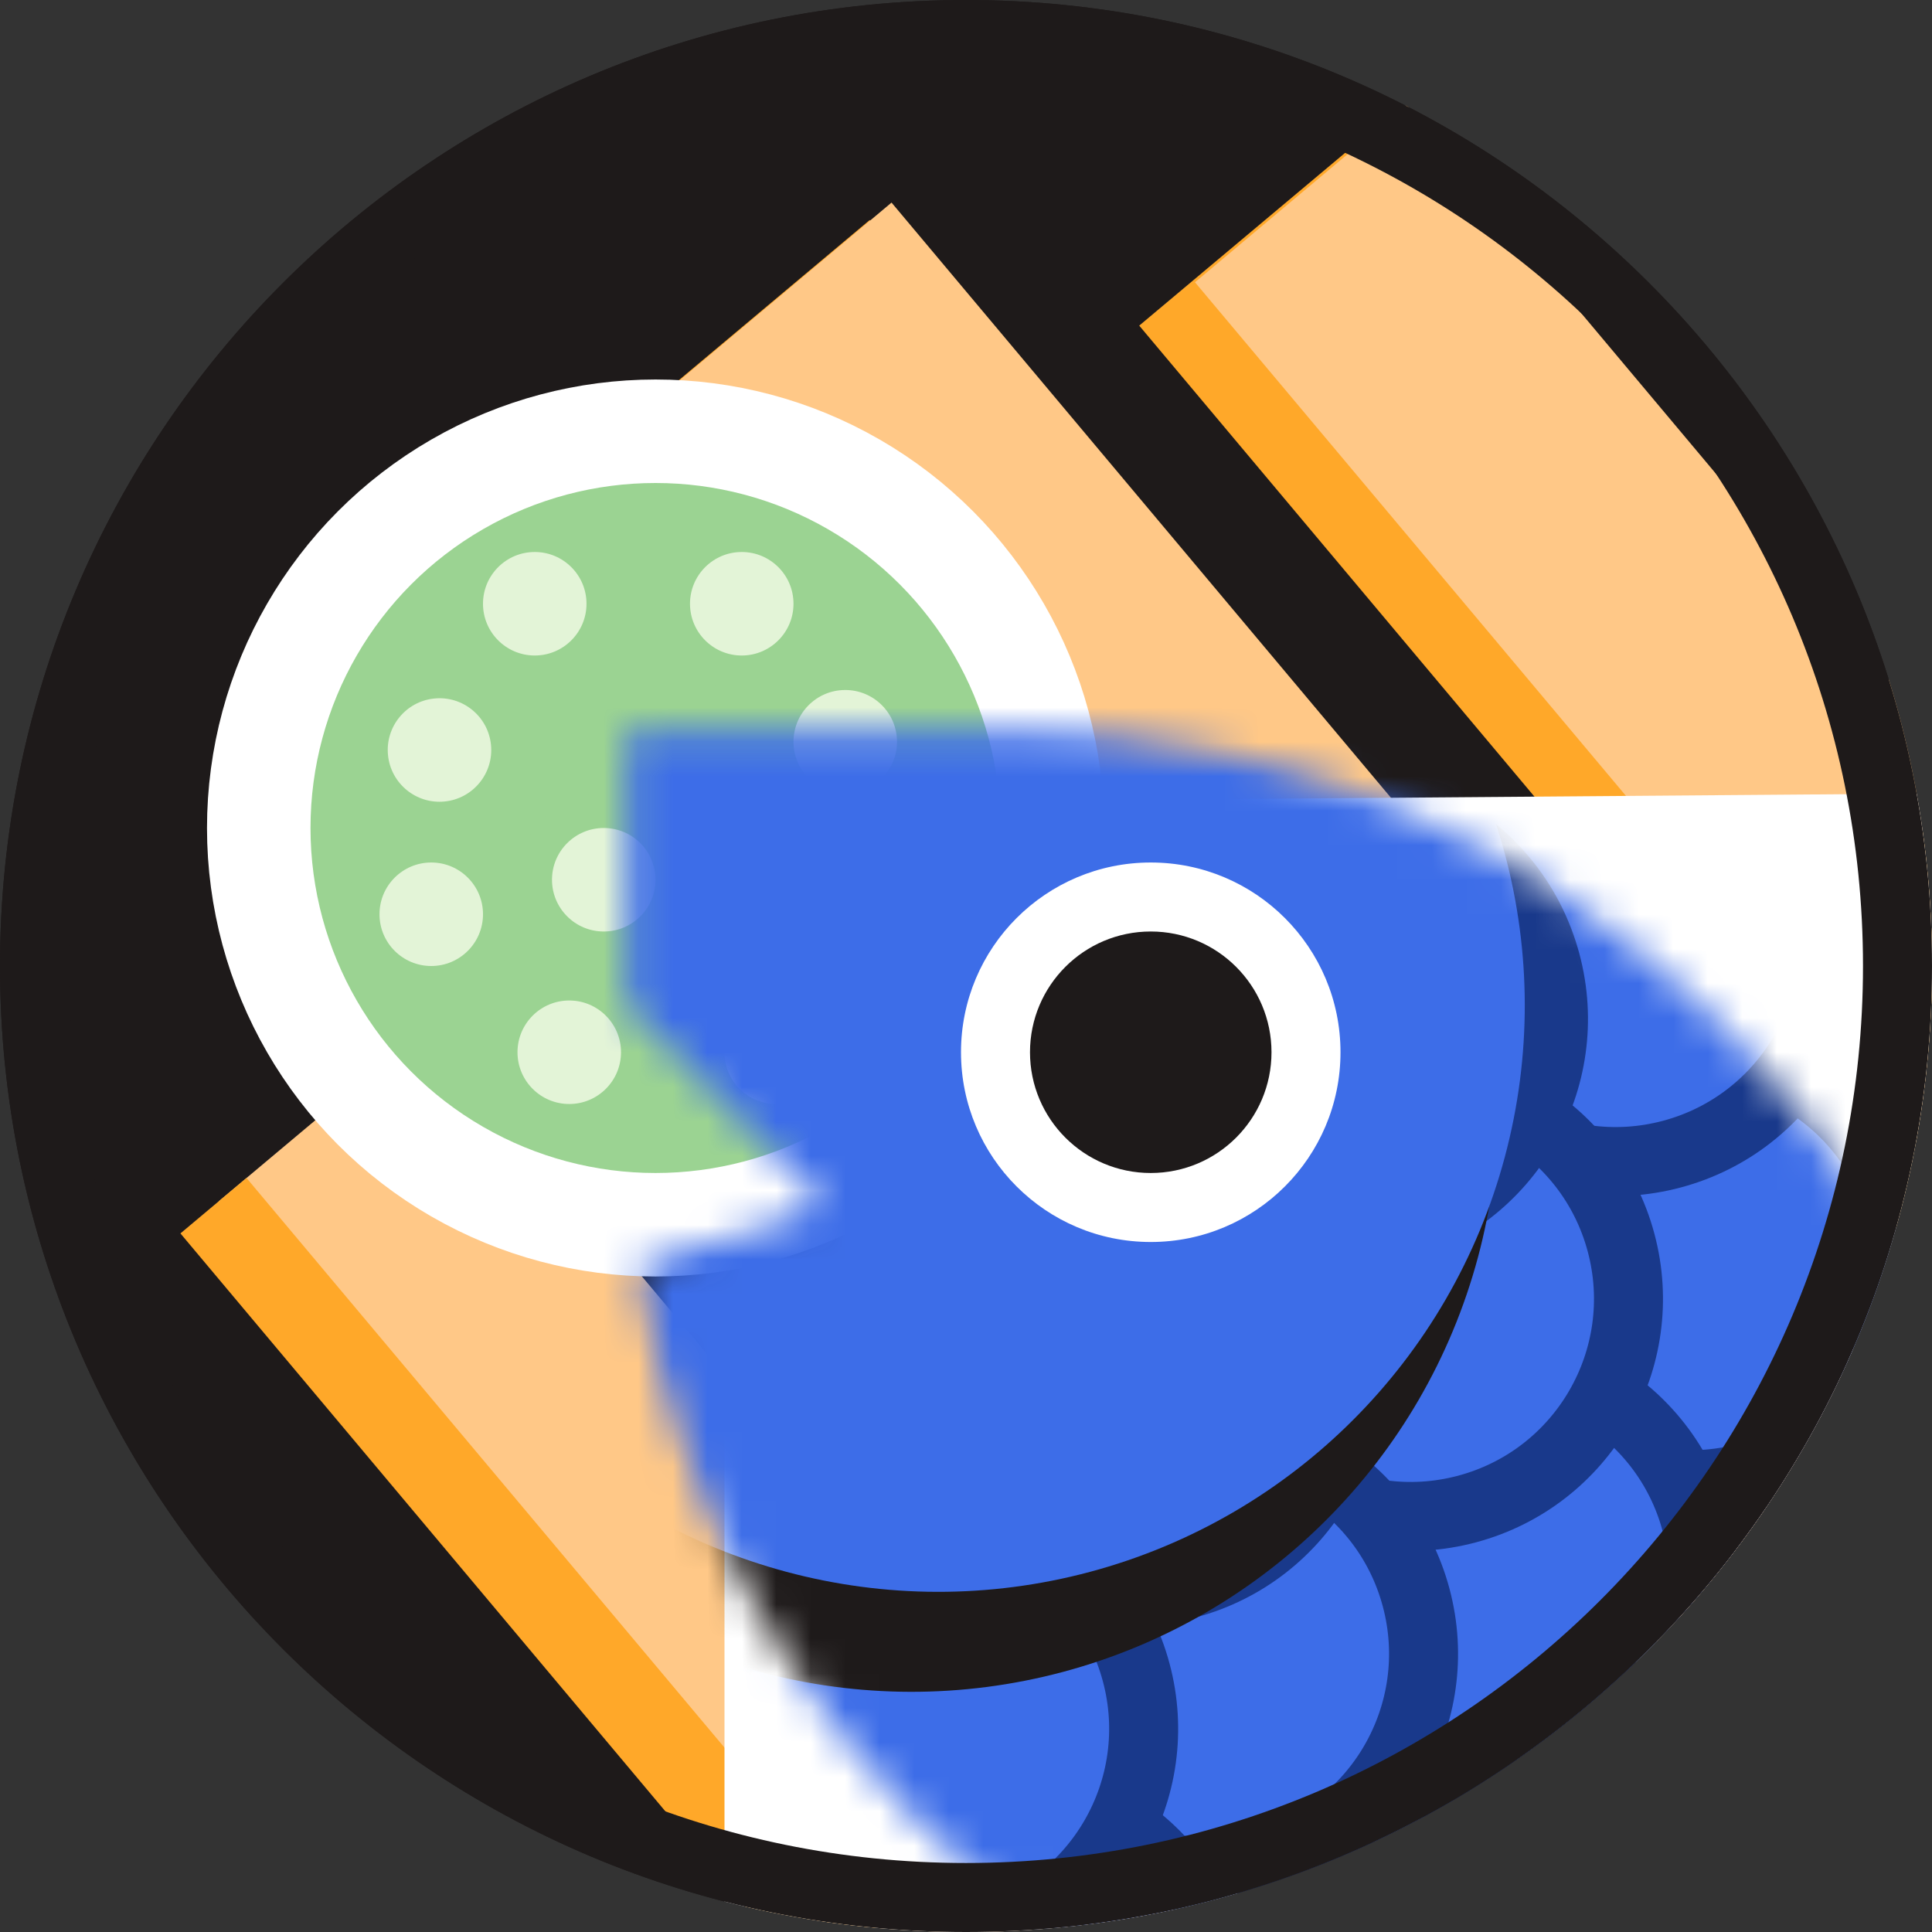 <svg width="56" height="56" viewBox="0 0 56 56" fill="none" xmlns="http://www.w3.org/2000/svg">
<rect x="0" y="0" width="56" height="56" fill="#333333" stroke="none"/>
<g clip-path="url(#clip0_4083_7968)">
<path d="M0 28C0 12.536 12.536 0 28 0C43.464 0 56 12.536 56 28C56 43.464 43.464 56 28 56C12.536 56 0 43.464 0 28Z" fill="#1E1A1A"/>
<rect x="6.338" y="34.822" width="8" height="45" transform="rotate(-40 6.338 34.822)" fill="#FFC887"/>
<rect x="5.23" y="35.751" width="2.5" height="43.862" transform="rotate(-40 5.23 35.751)" fill="#FFA829"/>
<rect x="18.315" y="12.162" width="9" height="51.714" transform="rotate(-40 18.315 12.162)" fill="#FFA829"/>
<rect x="18.947" y="11.657" width="9" height="52" transform="rotate(-40 18.947 11.657)" fill="#FFC887"/>
<rect x="33.021" y="9.438" width="8" height="40" transform="rotate(-40 33.021 9.438)" fill="#FFA829"/>
<rect x="34.637" y="8.181" width="8" height="40" transform="rotate(-40 34.637 8.181)" fill="#FFC887"/>
<circle cx="19" cy="24" r="11.5" fill="#9BD392" stroke="white" stroke-width="3"/>
<circle cx="21.5" cy="17.5" r="2" fill="#E3F4D7" stroke="#9BD392"/>
<circle cx="25.5" cy="26.5" r="2" fill="#E3F4D7" stroke="#9BD392"/>
<circle cx="12.739" cy="21.739" r="2" transform="rotate(-5.785 12.739 21.739)" fill="#E3F4D7" stroke="#9BD392"/>
<circle cx="15.5" cy="17.5" r="2" fill="#E3F4D7" stroke="#9BD392"/>
<circle cx="17.5" cy="25.5" r="2" fill="#E3F4D7" stroke="#9BD392"/>
<circle cx="16.5" cy="30.5" r="2" fill="#E3F4D7" stroke="#9BD392"/>
<circle cx="22.5" cy="30.5" r="2" fill="#E3F4D7" stroke="#9BD392"/>
<circle cx="24.5" cy="21.5" r="2" fill="#E3F4D7" stroke="#9BD392"/>
<circle cx="25.5" cy="26.5" r="2" fill="#E3F4D7" stroke="#9BD392"/>
<circle cx="12.5" cy="26.5" r="2" fill="#E3F4D7" stroke="#9BD392"/>
<path d="M21 40V57H38L21 40Z" fill="white"/>
<path d="M56.034 57V23L23 23.259L56.034 57Z" fill="white"/>
<mask id="mask0_4083_7968" style="mask-type:alpha" maskUnits="userSpaceOnUse" x="18" y="21" width="41" height="41">
<path fill-rule="evenodd" clip-rule="evenodd" d="M58.42 50.269C58.42 34.202 45.396 21.178 29.329 21.178L18.178 21.178L18.178 29.107L23.859 34.927L18.503 36.697C20.61 50.691 32.687 61.42 47.269 61.42L58.42 61.42L58.42 50.269Z" fill="#3D6DE8"/>
</mask>
<g mask="url(#mask0_4083_7968)">
<circle cx="55.528" cy="59.812" r="6.308" transform="rotate(165 55.528 59.812)" fill="#3D6DE8" stroke="#19398B" stroke-width="2"/>
<circle cx="53.354" cy="51.699" r="6.308" transform="rotate(165 53.354 51.699)" fill="#3D6DE8" stroke="#19398B" stroke-width="2"/>
<circle cx="51.18" cy="43.585" r="6.308" transform="rotate(165 51.18 43.585)" fill="#3D6DE8" stroke="#19398B" stroke-width="2"/>
<circle cx="49.006" cy="36.726" r="6.308" transform="rotate(165 49.006 36.726)" fill="#3D6DE8" stroke="#19398B" stroke-width="2"/>
<circle cx="46.832" cy="27.359" r="6.308" transform="rotate(165 46.832 27.359)" fill="#3D6DE8" stroke="#19398B" stroke-width="2"/>
<circle cx="47.414" cy="61.986" r="6.308" transform="rotate(165 47.414 61.986)" fill="#3D6DE8" stroke="#19398B" stroke-width="2"/>
<circle cx="45.24" cy="53.873" r="6.308" transform="rotate(165 45.24 53.873)" fill="#3D6DE8" stroke="#19398B" stroke-width="2"/>
<circle cx="43.067" cy="45.759" r="6.308" transform="rotate(165 43.067 45.759)" fill="#3D6DE8" stroke="#19398B" stroke-width="2"/>
<circle cx="40.893" cy="37.646" r="6.308" transform="rotate(165 40.893 37.646)" fill="#3D6DE8" stroke="#19398B" stroke-width="2"/>
<circle cx="38.719" cy="29.532" r="6.308" transform="rotate(165 38.719 29.532)" fill="#3D6DE8" stroke="#19398B" stroke-width="2"/>
<circle cx="39.301" cy="64.16" r="6.308" transform="rotate(165 39.301 64.16)" fill="#3D6DE8" stroke="#19398B" stroke-width="2"/>
<circle cx="37.127" cy="56.047" r="6.308" transform="rotate(165 37.127 56.047)" fill="#3D6DE8" stroke="#19398B" stroke-width="2"/>
<circle cx="34.953" cy="47.933" r="6.308" transform="rotate(165 34.953 47.933)" fill="#3D6DE8" stroke="#19398B" stroke-width="2"/>
<circle cx="32.779" cy="39.82" r="6.308" transform="rotate(165 32.779 39.82)" fill="#3D6DE8" stroke="#19398B" stroke-width="2"/>
<circle cx="30.605" cy="31.706" r="6.308" transform="rotate(165 30.605 31.706)" fill="#3D6DE8" stroke="#19398B" stroke-width="2"/>
<circle cx="29.014" cy="58.22" r="6.308" transform="rotate(165 29.014 58.22)" fill="#3D6DE8" stroke="#19398B" stroke-width="2"/>
<circle cx="26.84" cy="50.107" r="6.308" transform="rotate(165 26.84 50.107)" fill="#3D6DE8" stroke="#19398B" stroke-width="2"/>
<circle cx="26.42" cy="32.038" r="17" transform="rotate(15 26.42 32.038)" fill="#1E1A1A"/>
<circle cx="27.196" cy="29.14" r="17" transform="rotate(15 27.196 29.14)" fill="#3D6DE8"/>
<circle cx="33.355" cy="30.5" r="5.5" fill="white"/>
<circle cx="33.355" cy="30.5" r="3.5" fill="#1E1A1A"/>
</g>
</g>
<path d="M28 1C42.912 1 55 13.088 55 28C55 42.912 42.912 55 28 55C13.088 55 1 42.912 1 28C1 13.088 13.088 1 28 1Z" stroke="#1E1A1A" stroke-width="2"/>
<defs>
<clipPath id="clip0_4083_7968">
<path d="M0 28C0 12.536 12.536 0 28 0C43.464 0 56 12.536 56 28C56 43.464 43.464 56 28 56C12.536 56 0 43.464 0 28Z" fill="white"/>
</clipPath>
</defs>
</svg>
